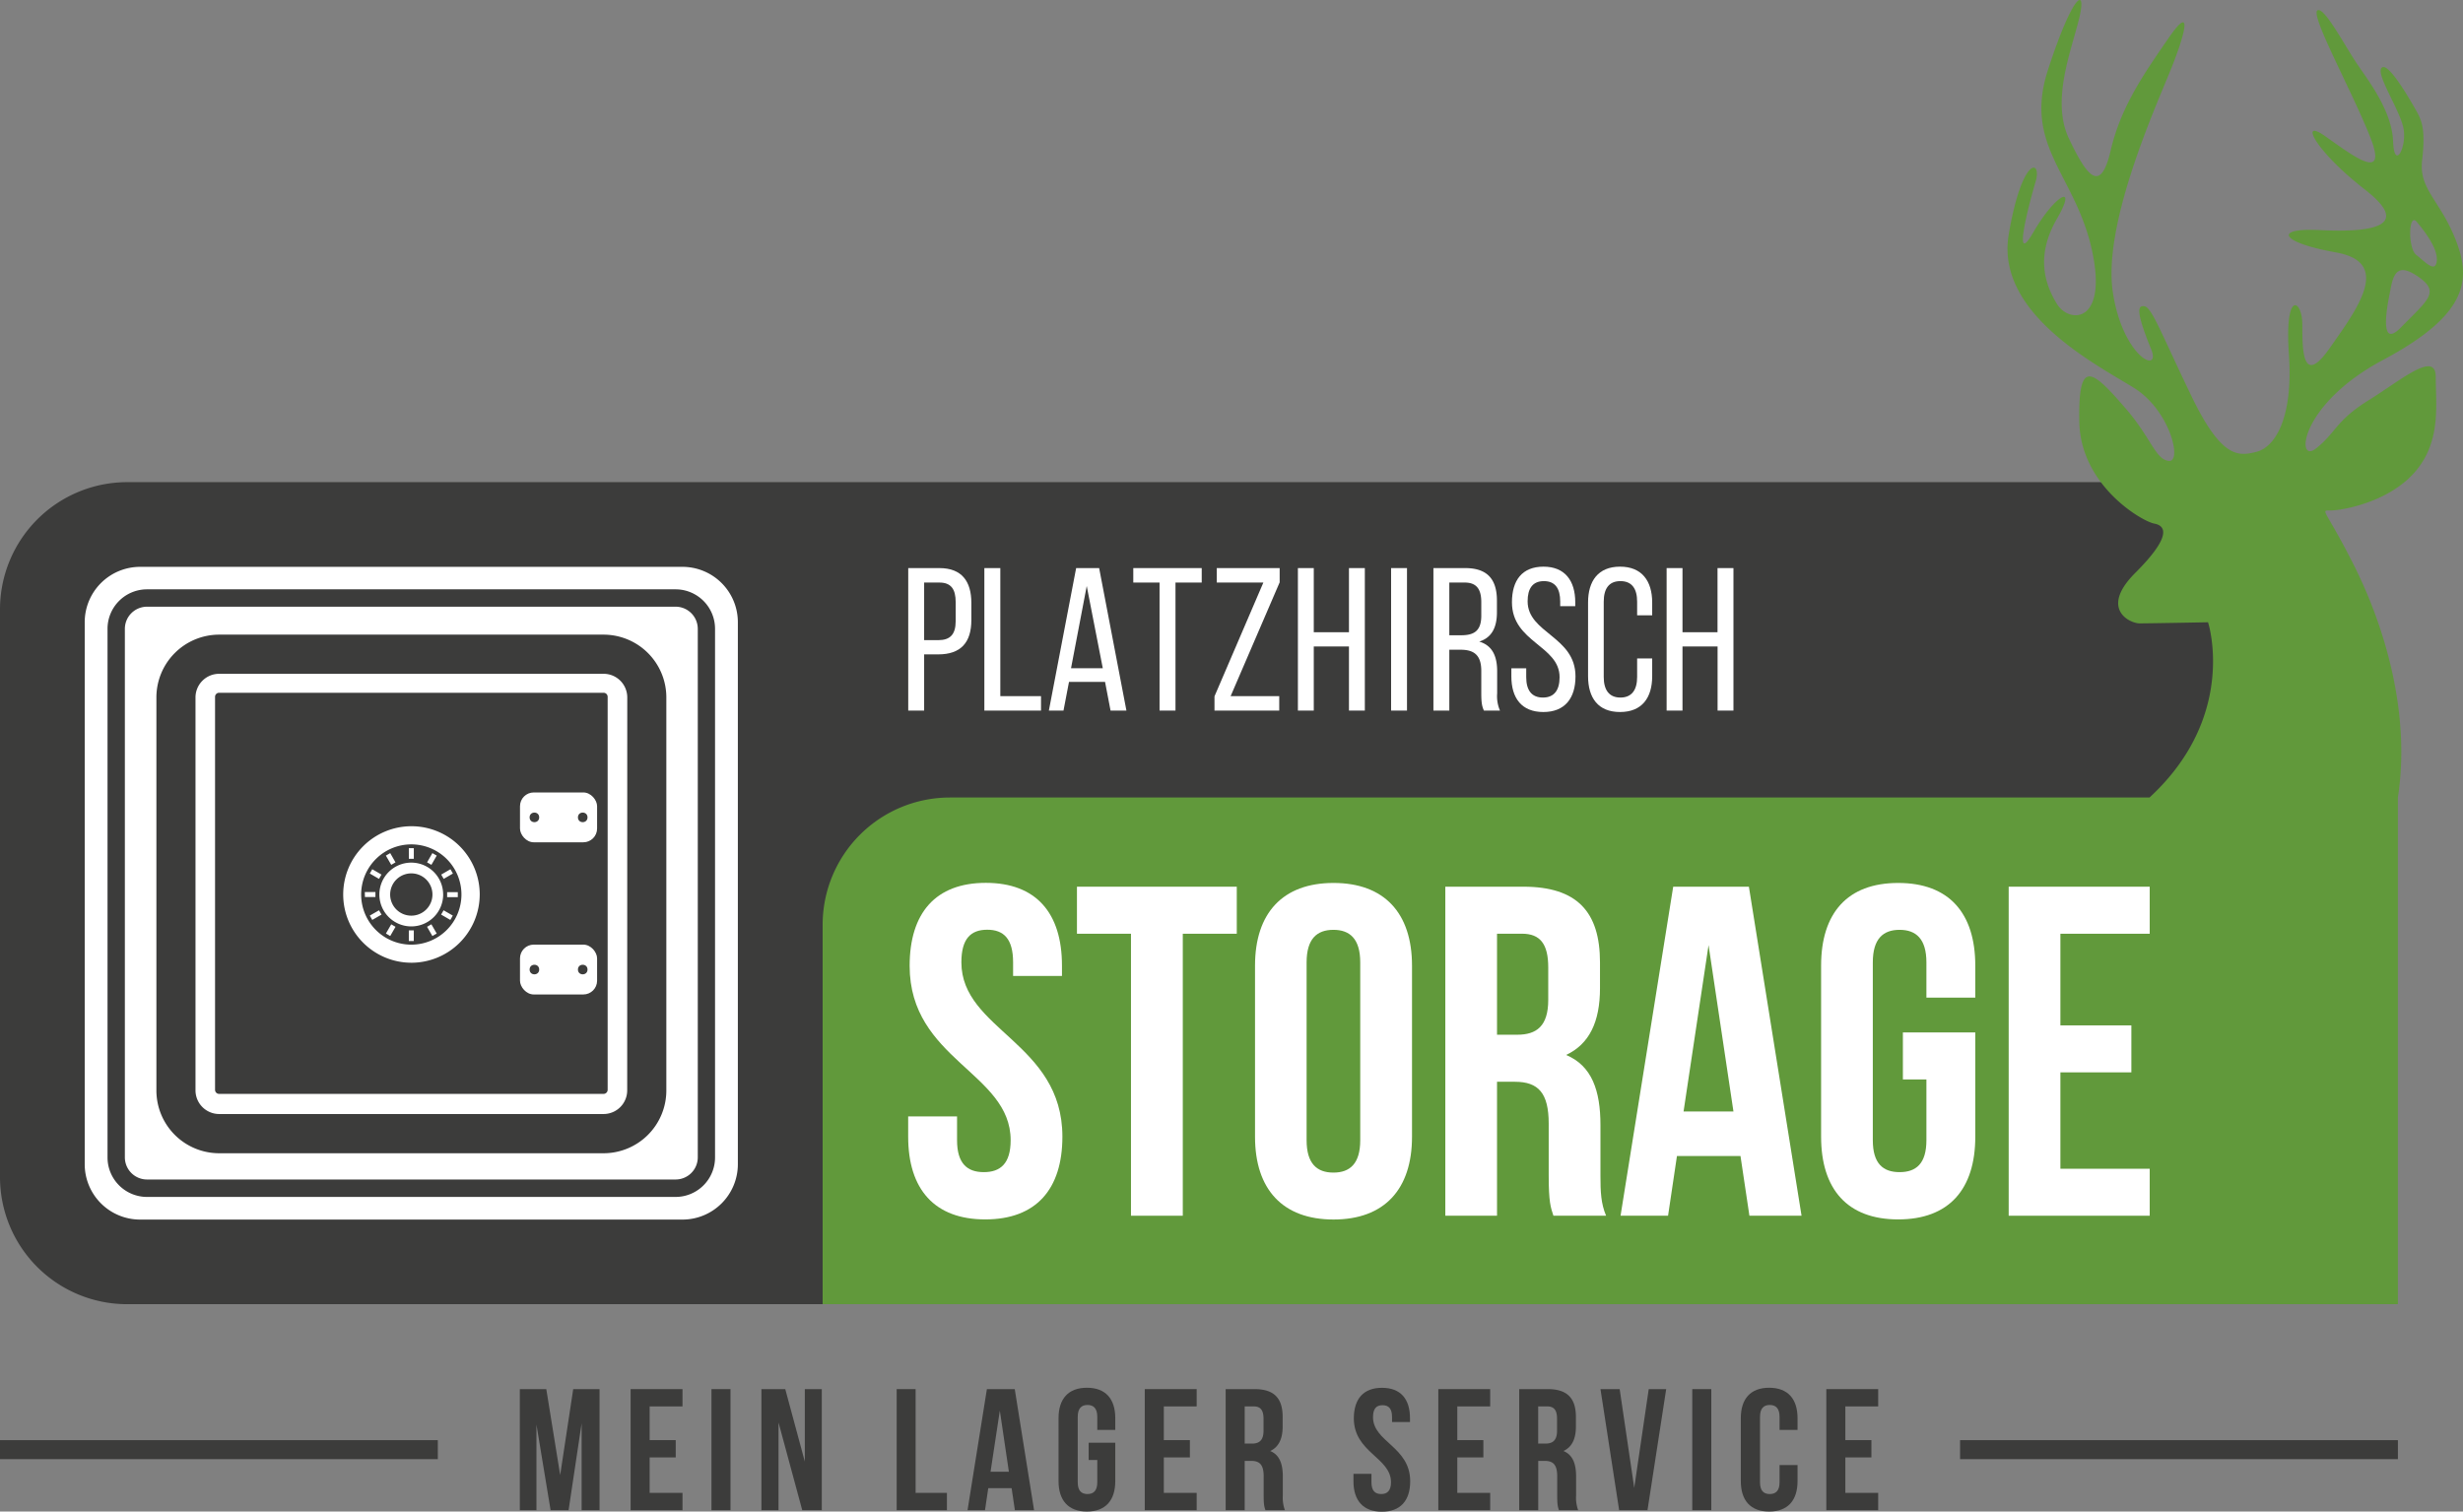 <svg xmlns="http://www.w3.org/2000/svg" viewBox="0 0 755.9 463.98"><rect x="0" y="0" width="755.9" height="463.98" fill="#808080" stroke="none"/><defs><style>.cls-1{fill:#3c3c3b;}.cls-2{fill:#61993b;}.cls-3,.cls-4{fill:#fff;}.cls-4{fill-rule:evenodd;}</style></defs><g id="Ebene_2" data-name="Ebene 2"><g id="Ebene_5" data-name="Ebene 5"><path class="cls-1" d="M683.57,400.33H39a39,39,0,0,1-39-39V187A39.06,39.06,0,0,1,39.06,148H683.57Z"/><path class="cls-2" d="M731.34,110.5c25.81-13.76,27.19-24.39,22.36-36.76s-11.38-15.56-10.35-24.53.06-11.94-1.67-15S733.07,19,731,20.75s5.17,12.38,6.55,18.24-2.75,13.73-3.1,4.45-7.24-18.21-11-23.74S713.33,2,711.25,3.18c-2.38,1.39,10.82,25.16,16.3,39.23s-6.17,4.83-14.07-.69-3.11,4.48,12.38,16.52,0,13.08-14.11,12.38-12,3.8,5.15,6.86,6.89,16.88-2.07,29.6-8.13-2.37-8.25-7.94c-.16-7.07-5.48-10.31-4.11,9.67s-4.47,28.52-10,29.9-10.66,2.07-19.94-17.19S660.39,94.3,658.08,94c-1.84-.24-2.87,1,2.07,13.08,3.29,8-8.59,2.76-11.69-17.21s11.62-53.62,17.14-67,7.23-21.71.07-11.37C658,22.6,650.88,32.78,647.77,46.19s-7.29,8-12.82-3.68.76-26.94,3.17-36.95-2-7.52-9.59,15.87,8.24,32,13.41,55-6.9,23-10.66,16.87-6.56-14.79,0-26.15-.69-7.2-7.24,4.15-1.38-8.59.68-15.49-4.1-8.25-8.24,16.18S644,112.22,655,119.12s14.76,22.7,10.66,22.36-5.47-7-13.07-15.84c-10.66-12.38-14.8-15.79-14.45,3.8s19.24,30.59,23,31.28,5.18,4.14-5.83,15.14-1.72,15.49,1.34,15.49,21-.34,21-.34a25.9,25.9,0,0,1,.7,2.89c1.54,7.89,3.39,30.6-18.66,50.9H291.54a39.07,39.07,0,0,0-39.07,39.06V400.33H735.92V244.8c2.72-17.75-.21-35.66-5.14-50.9v0a144.85,144.85,0,0,0-8.71-21.1c-9.27-18.25-10.32-15.81-5.87-16.15s17.9-3.1,25.46-12.38,5.87-20.33,5.87-28.57-10.66,1-20.67,7.21-10,10-16.14,14.8S705.55,124.26,731.34,110.5Zm10.39-42.37c2.6,3.11,6.6,8.39,6.11,12.1s-3.71,0-6.3-2S739.14,65,741.73,68.13Zm-8.19,21.29c1-5.8,2.41-8.89,8.89-4.29s2.51,7.1-5.59,15.39C729.28,108.26,733.32,90.72,733.54,89.42Z"/><path class="cls-3" d="M302.55,271c15.43,0,23.37,9.24,23.37,25.39v3.18h-15v-4.18c0-7.22-2.88-10-7.93-10s-7.94,2.74-7.94,10c0,20.77,31,24.66,31,53.52,0,16.16-8.09,25.4-23.67,25.4s-23.66-9.24-23.66-25.4v-6.21h15V350c0,7.21,3.17,9.8,8.22,9.8s8.23-2.59,8.23-9.8c0-20.79-31-24.68-31-53.54C279.18,280.27,287.11,271,302.55,271Z"/><path class="cls-3" d="M330.52,272.18h49.05v14.44H363v86.56H347.1V286.62H330.52Z"/><path class="cls-3" d="M385.17,296.42c0-16.15,8.51-25.39,24.09-25.39s24.09,9.24,24.09,25.39v52.52c0,16.16-8.51,25.4-24.09,25.4s-24.09-9.24-24.09-25.4ZM401,350c0,7.21,3.18,9.94,8.23,9.94s8.23-2.73,8.23-9.94V295.42c0-7.22-3.18-10-8.23-10s-8.23,2.74-8.23,10Z"/><path class="cls-3" d="M476.75,373.18c-.86-2.59-1.45-4.18-1.45-12.41V344.91c0-9.39-3.16-12.85-10.38-12.85h-5.48v41.12H443.57v-101h23.95c16.44,0,23.52,7.66,23.52,23.24v7.93c0,10.38-3.32,17.17-10.4,20.48,7.94,3.32,10.54,11,10.54,21.51v15.58c0,4.9.15,8.51,1.73,12.26Zm-17.31-86.56v31h6.2c5.91,0,9.52-2.61,9.52-10.69V297c0-7.23-2.45-10.39-8.07-10.39Z"/><path class="cls-3" d="M552.9,373.18h-16l-2.74-18.33H514.66l-2.73,18.33H497.35l16.16-101h23.23Zm-36.21-32H532l-7.64-51.07Z"/><path class="cls-3" d="M584,316.91h22.22v32c0,16.16-8.08,25.4-23.66,25.4s-23.66-9.24-23.66-25.4V296.42c0-16.15,8.08-25.39,23.66-25.39s23.66,9.24,23.66,25.39v9.82h-15V295.42c0-7.22-3.18-10-8.23-10s-8.22,2.74-8.22,10V350c0,7.21,3.17,9.8,8.22,9.8s8.23-2.59,8.23-9.8V331.34H584Z"/><path class="cls-3" d="M632.34,314.75h21.78v14.42H632.34v29.59h27.41v14.42H616.47v-101h43.28v14.44H632.34Z"/><path class="cls-3" d="M288.3,174.38c6.88,0,9.81,4.07,9.81,10.69v5.25c0,6.93-3.25,10.55-10.18,10.55h-4.31v17.25h-4.88V174.38Zm-.37,22.12c3.62,0,5.37-1.68,5.37-5.87v-5.81c0-4-1.44-6-5-6h-4.68V196.5Z"/><path class="cls-3" d="M302.1,218.12V174.38H307v39.31h12.49v4.43Z"/><path class="cls-3" d="M328.08,209.31l-1.69,8.81H321.9l8.37-43.74h7.06l8.37,43.74h-4.87l-1.69-8.81Zm.62-4.18h9.75l-4.93-25.25Z"/><path class="cls-3" d="M355.87,218.12v-39.3h-8.06v-4.44h21v4.44h-8.05v39.3Z"/><path class="cls-3" d="M392.6,218.12H372.73v-4.37l15-34.93h-14.3v-4.44h19.3v4.37l-15.05,34.94H392.6Z"/><path class="cls-3" d="M403.2,198.44v19.68h-4.87V174.38h4.87v19.69H414V174.38h4.87v43.74H414V198.44Z"/><path class="cls-3" d="M431.81,174.38v43.74h-4.88V174.38Z"/><path class="cls-3" d="M449.67,174.38c6.87,0,9.74,3.5,9.74,10v3.56c0,4.81-1.68,7.81-5.43,9,4,1.19,5.5,4.44,5.5,9.12v6.81a11,11,0,0,0,.87,5.25h-4.93c-.57-1.25-.81-2.37-.81-5.31v-6.87c0-4.94-2.32-6.5-6.38-6.5H444.8v18.68h-4.88V174.38ZM448.42,195c3.87,0,6.19-1.25,6.19-6v-4.18c0-3.94-1.44-6-5.07-6H444.8V195Z"/><path class="cls-3" d="M483.45,184.88v1.19h-4.62v-1.44c0-3.94-1.5-6.25-5-6.25s-5,2.31-5,6.19c0,9.81,14.69,10.75,14.69,23.05,0,6.63-3.19,10.94-9.87,10.94s-9.81-4.31-9.81-10.94v-2.49h4.56v2.74c0,3.94,1.62,6.25,5.12,6.25s5.12-2.31,5.12-6.25c0-9.74-14.62-10.68-14.62-23,0-6.75,3.13-10.93,9.69-10.93S483.45,178.26,483.45,184.88Z"/><path class="cls-3" d="M507.06,184.94v3.94h-4.62v-4.19c0-3.94-1.57-6.31-5.13-6.31s-5.12,2.37-5.12,6.31v23.12c0,3.94,1.62,6.31,5.12,6.31s5.13-2.37,5.13-6.31v-5.69h4.62v5.44c0,6.62-3.12,11-9.87,11s-9.81-4.38-9.81-11V184.94c0-6.62,3.12-11,9.81-11S507.06,178.32,507.06,184.94Z"/><path class="cls-3" d="M516.36,198.44v19.68h-4.87V174.38h4.87v19.69h10.75V174.38H532v43.74h-4.87V198.44Z"/><path class="cls-4" d="M207.35,186.23H45.12a6.81,6.81,0,0,0-6.8,6.8V355.26a6.81,6.81,0,0,0,6.8,6.8H207.35a6.81,6.81,0,0,0,6.8-6.8V193A6.81,6.81,0,0,0,207.35,186.23Z"/><path class="cls-4" d="M209.45,174H43a17,17,0,0,0-17,17V357.36a17,17,0,0,0,17,17H209.45a17,17,0,0,0,17-17V190.93A17,17,0,0,0,209.45,174Zm10,181.31a12.12,12.12,0,0,1-12.1,12.1H45.12A12.12,12.12,0,0,1,33,355.26V193a12.12,12.12,0,0,1,12.1-12.1H207.35a12.12,12.12,0,0,1,12.1,12.1Z"/><path class="cls-1" d="M185.24,194.81h-118A19.27,19.27,0,0,0,48,214.08V334.7A19.27,19.27,0,0,0,67.23,354h118A19.27,19.27,0,0,0,204.5,334.7V214.08A19.27,19.27,0,0,0,185.24,194.81Zm7.25,139.89a7.26,7.26,0,0,1-7.25,7.26h-118A7.27,7.27,0,0,1,60,334.7V214.08a7.26,7.26,0,0,1,7.26-7.25h118a7.26,7.26,0,0,1,7.25,7.25Z"/><path class="cls-1" d="M126.23,259.19a15.39,15.39,0,1,0,15.39,15.38A15.38,15.38,0,0,0,126.23,259.19Zm6.47,2.68,1.33.77-1.63,2.83-1.33-.76Zm3.31,12.7a9.79,9.79,0,1,1-9.78-9.78A9.78,9.78,0,0,1,136,274.57Zm-10.54-14.22H127v3.27h-1.52Zm-5.71,1.52,1.62,2.84-1.31.76-1.64-2.83Zm-5.51,4.95,2.83,1.64-.76,1.32-2.83-1.64Zm-2.29,7h3.26v1.53H112Zm2.29,8.56-.76-1.33,2.83-1.63.77,1.32Zm5.51,4.94-1.32-.77,1.63-2.82,1.32.76Zm7.23,1.53h-1.52v-3.27H127Zm5.71-1.53-1.63-2.83,1.32-.77,1.64,2.83Zm5.51-4.94-2.83-1.64.76-1.32,2.83,1.63Zm2.29-7h-3.27v-1.53h3.27ZM139,268.14l-2.83,1.64-.76-1.32,2.83-1.64Z"/><path class="cls-1" d="M185.23,212.65h-118A1.25,1.25,0,0,0,66,213.9V334.53a1.25,1.25,0,0,0,1.24,1.25h118a1.26,1.26,0,0,0,1.25-1.25V213.9A1.25,1.25,0,0,0,185.23,212.65Zm-59,82.87a20.95,20.95,0,1,1,21-20.95A21,21,0,0,1,126.23,295.52Z"/><path class="cls-1" d="M119.74,274.57a6.49,6.49,0,1,0,6.49-6.48A6.49,6.49,0,0,0,119.74,274.57Z"/><rect class="cls-3" x="159.59" y="289.96" width="23.66" height="15.3" rx="4.22"/><rect class="cls-3" x="159.59" y="243.25" width="23.66" height="15.3" rx="4.22"/><circle class="cls-1" cx="164.01" cy="250.9" r="1.47"/><circle class="cls-1" cx="178.84" cy="250.9" r="1.47"/><circle class="cls-1" cx="164.01" cy="297.61" r="1.47"/><circle class="cls-1" cx="178.84" cy="297.61" r="1.47"/><path class="cls-1" d="M171.92,452.78l4-26.38H184v37.16H178.5V436.91l-4,26.65h-5.52l-4.34-26.28v26.28h-5.1V426.4h8.12Z"/><path class="cls-1" d="M199.38,442.06h8v5.31h-8v10.88h10.08v5.31H193.54V426.4h15.92v5.31H199.38Z"/><path class="cls-1" d="M218.35,426.4h5.84v37.16h-5.84Z"/><path class="cls-1" d="M238.93,436.65v26.91h-5.25V426.4H241l6,22.24V426.4h5.21v37.16h-6Z"/><path class="cls-1" d="M275.19,426.4H281v31.85h9.61v5.31H275.19Z"/><path class="cls-1" d="M317.36,463.56h-5.89l-1-6.75H303.3l-1,6.75h-5.36l5.94-37.16h8.55ZM304,451.77h5.63L306.85,433Z"/><path class="cls-1" d="M334.11,442.85h8.17v11.79c0,5.94-3,9.34-8.7,9.34s-8.71-3.4-8.71-9.34V435.32c0-5.95,3-9.34,8.71-9.34s8.7,3.39,8.7,9.34v3.61h-5.52v-4c0-2.65-1.17-3.66-3-3.66s-3,1-3,3.66V455c0,2.65,1.17,3.61,3,3.61s3-1,3-3.61v-6.84h-2.65Z"/><path class="cls-1" d="M357.18,442.06h8v5.31h-8v10.88h10.08v5.31H351.33V426.4h15.93v5.31H357.18Z"/><path class="cls-1" d="M388.36,463.56c-.32-1-.54-1.54-.54-4.57v-5.84c0-3.45-1.16-4.72-3.82-4.72h-2v15.13h-5.84V426.4H385c6.05,0,8.65,2.81,8.65,8.55v2.92c0,3.82-1.22,6.31-3.82,7.53,2.92,1.22,3.87,4,3.87,7.91v5.74a11,11,0,0,0,.64,4.51ZM382,431.71v11.41h2.28c2.17,0,3.5-1,3.5-3.93v-3.66c0-2.65-.9-3.82-3-3.82Z"/><path class="cls-1" d="M424.14,426c5.68,0,8.59,3.39,8.59,9.34v1.16h-5.51V435c0-2.65-1.06-3.66-2.92-3.66s-2.92,1-2.92,3.66c0,7.64,11.41,9.07,11.41,19.69,0,5.94-3,9.34-8.7,9.34s-8.71-3.4-8.71-9.34v-2.28h5.52V455c0,2.65,1.17,3.61,3,3.61s3-1,3-3.61c0-7.64-11.41-9.08-11.41-19.69C415.54,429.37,418.46,426,424.14,426Z"/><path class="cls-1" d="M447.25,442.06h8v5.31h-8v10.88h10.09v5.31H441.42V426.4h15.92v5.31H447.25Z"/><path class="cls-1" d="M478.44,463.56c-.32-1-.53-1.54-.53-4.57v-5.84c0-3.45-1.17-4.72-3.82-4.72h-2v15.13h-5.84V426.4H475c6,0,8.65,2.81,8.65,8.55v2.92c0,3.82-1.21,6.31-3.82,7.53,2.92,1.22,3.88,4,3.88,7.91v5.74a11,11,0,0,0,.63,4.51Zm-6.37-31.85v11.41h2.28c2.18,0,3.51-1,3.51-3.93v-3.66c0-2.65-.9-3.82-3-3.82Z"/><path class="cls-1" d="M501.55,456.71,506,426.4h5.36l-5.74,37.16h-8.7l-5.73-37.16h5.89Z"/><path class="cls-1" d="M519.36,426.4h5.84v37.16h-5.84Z"/><path class="cls-1" d="M551.67,449.7v4.94c0,5.94-3,9.34-8.71,9.34s-8.7-3.4-8.7-9.34V435.32c0-5.95,3-9.34,8.7-9.34s8.71,3.39,8.71,9.34v3.61h-5.52v-4c0-2.65-1.17-3.66-3-3.66s-3,1-3,3.66V455c0,2.65,1.17,3.61,3,3.61s3-1,3-3.61V449.7Z"/><path class="cls-1" d="M566.34,442.06h8v5.31h-8v10.88h10.08v5.31H560.5V426.4h15.92v5.31H566.34Z"/><rect class="cls-1" y="442.06" width="134.37" height="5.83" transform="translate(134.37 889.96) rotate(180)"/><rect class="cls-1" x="601.56" y="442.06" width="134.37" height="5.83" transform="translate(1337.48 889.96) rotate(180)"/></g></g></svg>